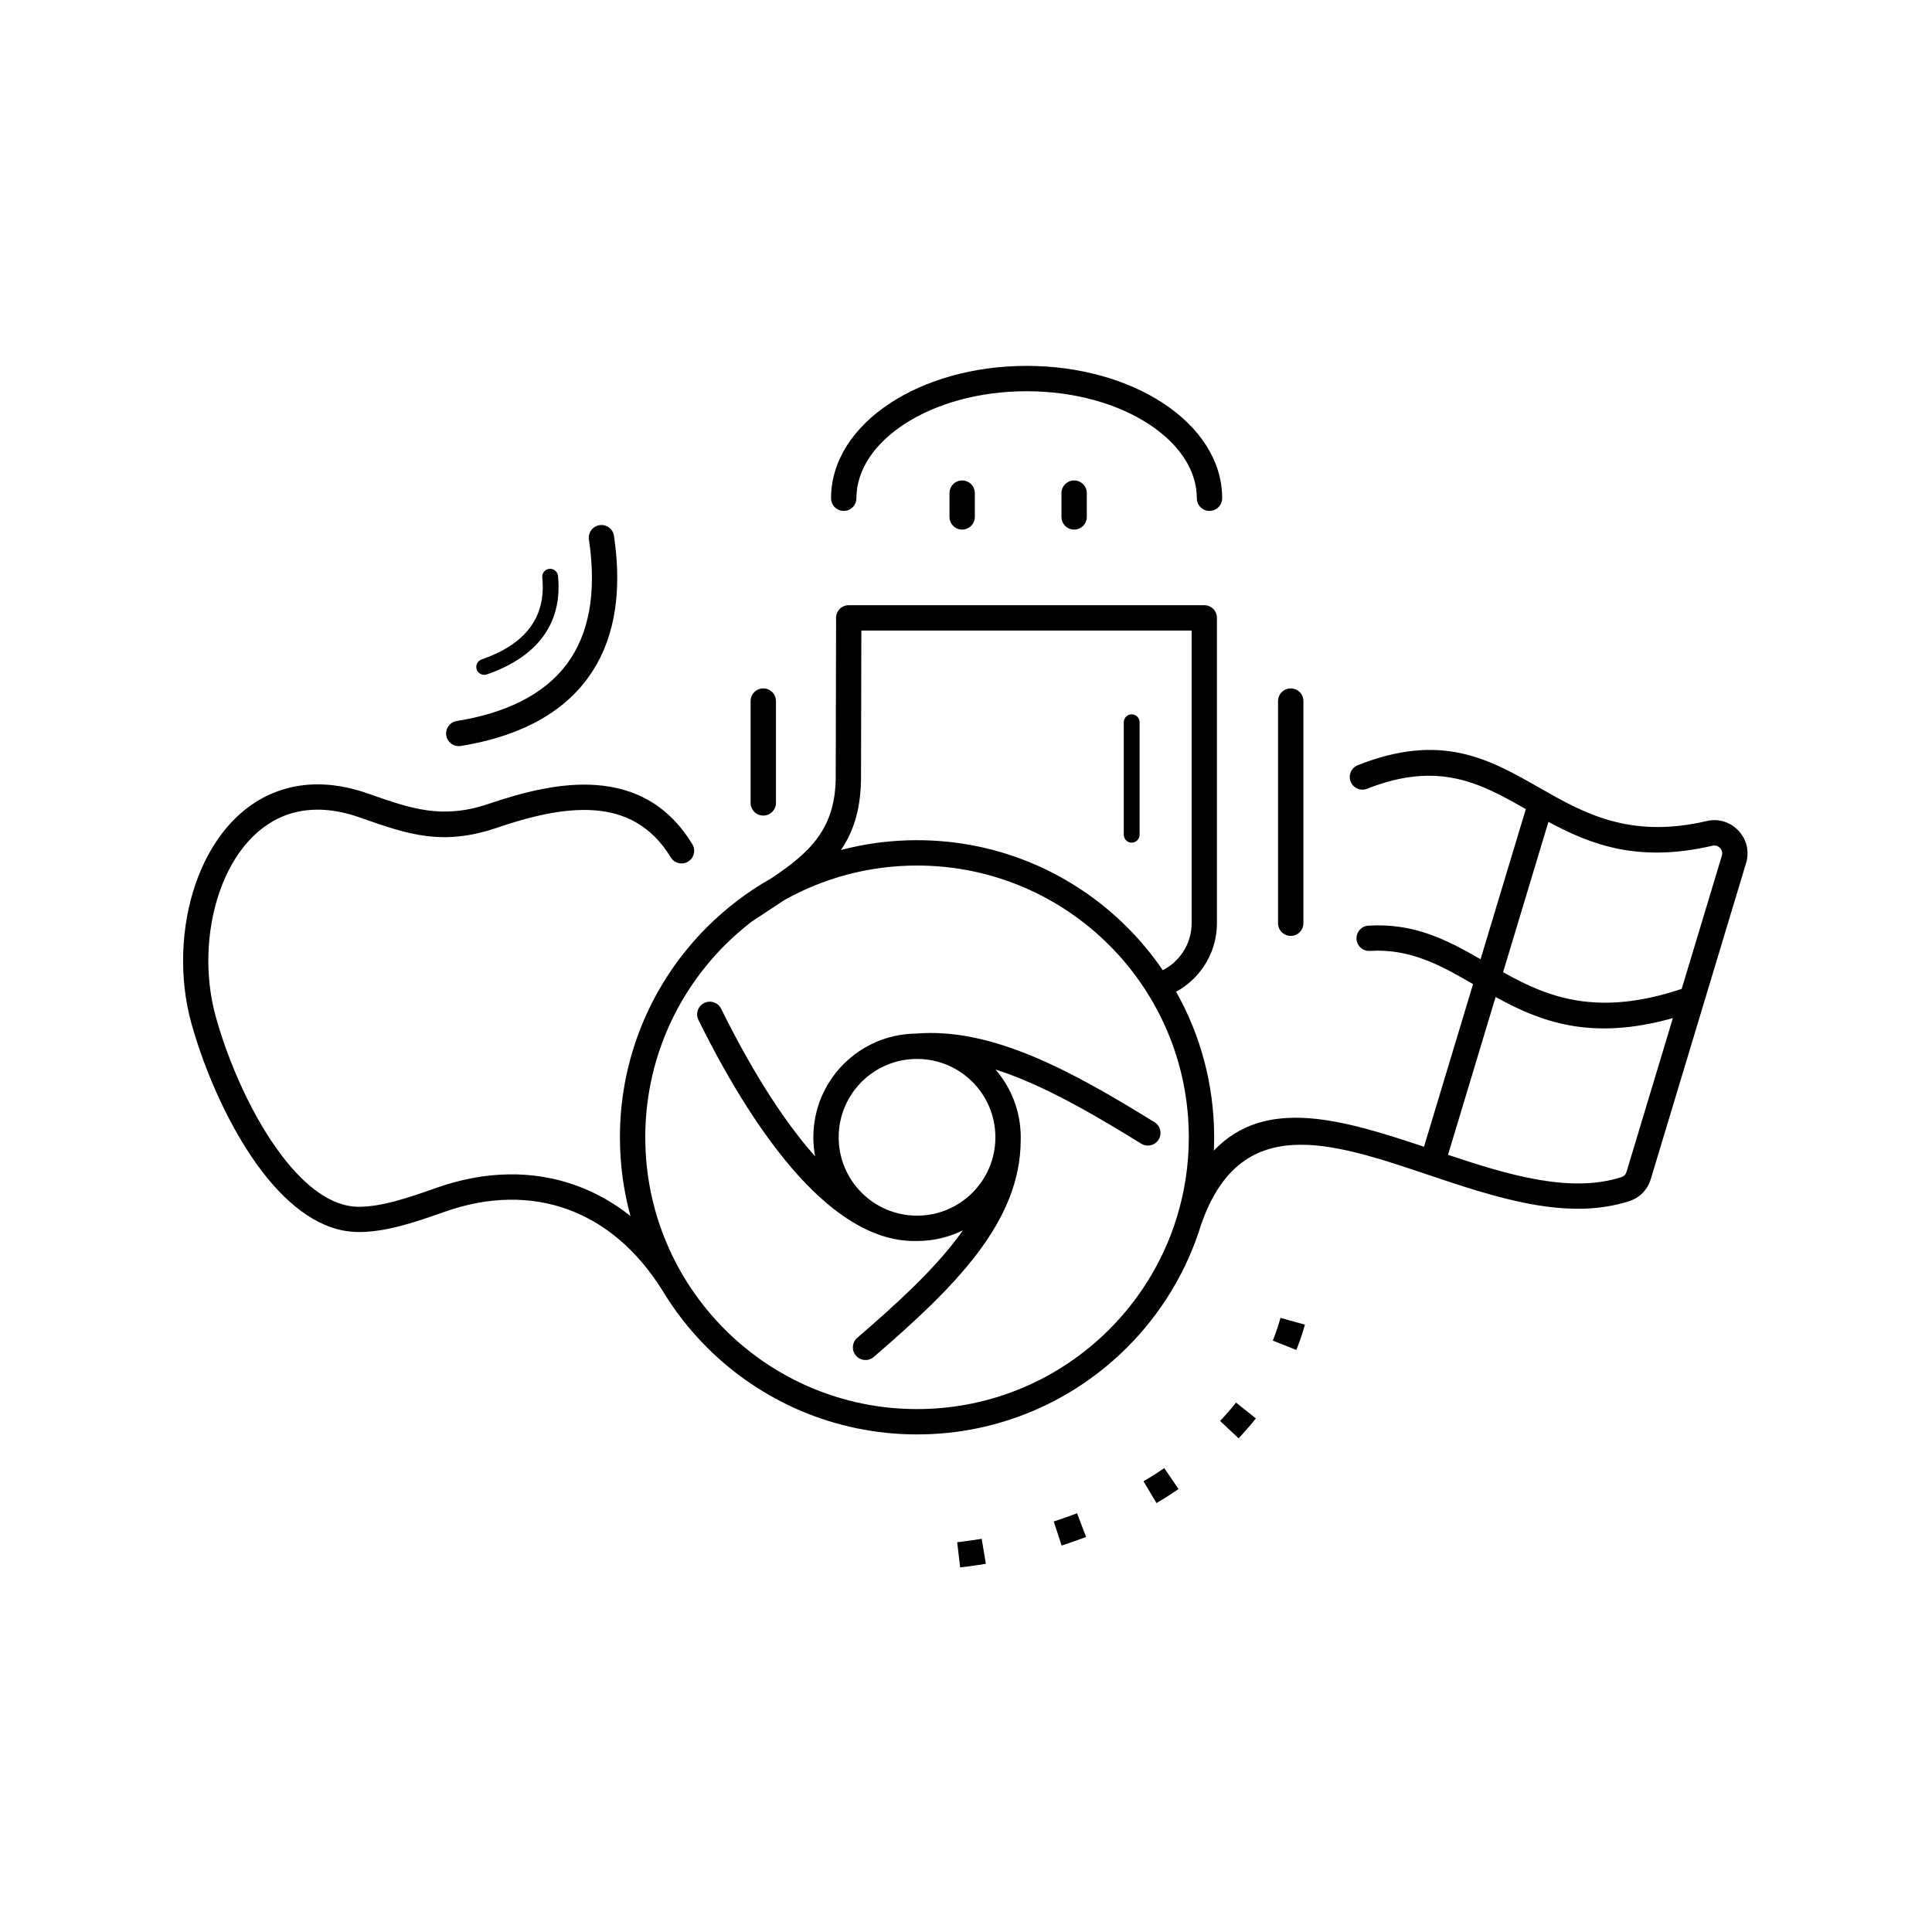 <?xml version="1.0" encoding="UTF-8"?>
<!-- Uploaded to: ICON Repo, www.iconrepo.com, Generator: ICON Repo Mixer Tools -->
<svg fill="#000000" width="800px" height="800px" version="1.1" viewBox="144 144 512 512" xmlns="http://www.w3.org/2000/svg">
 <path d="m387.03 366.66c21.742 0 41.426 8.812 55.676 23.062 3.488 3.488 6.648 7.301 9.438 11.391 2.125-1.086 3.938-2.703 5.269-4.672 1.504-2.223 2.383-4.902 2.383-7.777v-77.559h-87.531l-0.086 38.277c0.07 8.719-1.914 14.914-5.328 19.883 6.441-1.703 13.207-2.613 20.184-2.613zm100.51 135.09 0.219-0.551 0.156-0.406 0.305-0.812 0.148-0.406 0.145-0.406 0.145-0.41 0.141-0.41 0.137-0.41 0.133-0.41 0.133-0.414 0.129-0.414 0.125-0.414 0.242-0.828 0.117-0.414-6.473-1.793-0.211 0.742-0.109 0.371-0.113 0.371-0.113 0.367-0.117 0.367-0.242 0.734-0.125 0.367-0.129 0.367-0.129 0.363-0.133 0.363-0.273 0.727-0.141 0.363-0.203 0.508zm-89.086 57.633 0.742-0.09 0.57-0.07 1.133-0.148 1.133-0.156 0.566-0.082 0.562-0.082 1.125-0.172 0.559-0.09 0.418-0.07-1.098-6.625-0.391 0.062-0.535 0.086-1.07 0.164-1.078 0.156-1.078 0.148-1.086 0.141-0.543 0.066-0.715 0.086 0.785 6.672zm26.875-5.797 0.465-0.152 0.512-0.168 0.512-0.172 0.508-0.172 1.016-0.352 0.504-0.176 1.008-0.359 1-0.367 0.969-0.363-2.394-6.277-0.441 0.168-0.945 0.352-1.43 0.516-0.961 0.336-0.48 0.164-0.484 0.164-0.969 0.32-0.465 0.152 2.086 6.387zm25.16-11.254 0.398-0.238 0.43-0.258 0.43-0.262 0.852-0.523 0.844-0.531 0.836-0.539 0.414-0.27 0.414-0.273 0.82-0.547 0.398-0.27-3.781-5.551-0.375 0.254-0.383 0.258-0.387 0.258-0.387 0.254-0.781 0.508-0.789 0.5-0.398 0.25-0.398 0.246-0.805 0.492-0.402 0.242-0.398 0.238zm21.746-17.168 0.414-0.441 0.625-0.68 0.309-0.34 0.309-0.344 0.609-0.688 0.301-0.348 0.594-0.695 0.586-0.703 0.289-0.352 0.285-0.352 0.266-0.328-5.25-4.191-0.242 0.301-0.262 0.324-0.266 0.324-0.27 0.324-0.27 0.32-0.547 0.641-0.555 0.633-0.281 0.316-0.57 0.633-0.578 0.625-0.391 0.418 4.891 4.606zm82.117-163.37-12.016 39.848c11.617 6.512 24.781 11.984 47.332 4.418l10.633-35.262c0.117-0.395 0.137-0.77 0.055-1.109-0.078-0.336-0.258-0.66-0.527-0.949-0.273-0.289-0.59-0.488-0.926-0.59-0.336-0.102-0.711-0.109-1.098-0.02-19.684 4.59-32.301-0.305-43.453-6.336zm-14 46.418-12.613 41.832c16.062 5.359 32.453 10.262 45.941 5.91 0.352-0.113 0.648-0.289 0.871-0.52 0.215-0.219 0.383-0.516 0.492-0.871l12.289-40.758c-21.785 6.152-35.195 0.906-46.98-5.59zm-18.977 39.699 13-43.113c-8.434-4.887-16.586-9.465-27.34-8.797-1.848 0.109-3.434-1.301-3.543-3.148-0.109-1.848 1.301-3.434 3.148-3.543 12.113-0.754 20.871 3.797 29.723 8.895l11.996-39.777c-11.801-6.734-23.02-12.934-42.062-5.398-1.723 0.68-3.676-0.164-4.356-1.891-0.68-1.723 0.164-3.676 1.891-4.356 22.227-8.797 34.84-1.602 48.227 6.039 11.551 6.59 23.738 13.547 44.23 8.766 1.562-0.363 3.117-0.312 4.562 0.125 1.445 0.438 2.766 1.258 3.863 2.43 1.102 1.172 1.836 2.547 2.18 4.019 0.344 1.473 0.301 3.019-0.16 4.547l-25.258 83.762c-0.426 1.414-1.156 2.648-2.144 3.656-0.977 0.996-2.195 1.746-3.602 2.199-16.566 5.344-35.449-1.004-53.645-7.117-25.445-8.555-49.414-16.605-59.773 13.32-3.82 12.441-10.633 23.57-19.609 32.543-14.25 14.25-33.934 23.062-55.676 23.062-21.742 0-41.426-8.812-55.676-23.062-4.551-4.551-8.547-9.656-11.879-15.207-6.727-10.734-15.293-17.793-24.828-21.301-10.078-3.707-21.324-3.477-32.711 0.539-3.754 1.324-7.633 2.684-11.535 3.715-4.012 1.062-7.988 1.754-11.781 1.676-9.41-0.191-17.898-6.637-24.98-15.816-8.668-11.238-15.363-26.75-18.898-39.418-3.363-12.059-2.852-25.777 1.18-37.285 2.086-5.953 5.109-11.336 9.031-15.645 4.019-4.418 8.977-7.711 14.828-9.34 6.305-1.758 13.57-1.555 21.711 1.297l0.496 0.172c10.973 3.848 19.23 6.742 31.543 2.555 9.078-3.086 19.082-5.668 28.492-4.969 9.879 0.734 18.949 4.977 25.461 15.695 0.957 1.578 0.453 3.637-1.129 4.594-1.578 0.957-3.637 0.453-4.594-1.129-5.172-8.512-12.375-11.883-20.215-12.465-8.309-0.617-17.473 1.773-25.867 4.629-14.484 4.926-23.68 1.703-35.898-2.582l-0.496-0.172c-6.766-2.371-12.684-2.574-17.723-1.168-4.547 1.27-8.449 3.879-11.652 7.398-3.305 3.633-5.875 8.227-7.664 13.336-3.598 10.27-4.055 22.52-1.051 33.293 3.34 11.98 9.633 26.598 17.742 37.109 5.93 7.684 12.73 13.074 19.809 13.219 3.066 0.062 6.449-0.543 9.945-1.469 3.598-0.953 7.363-2.269 11.012-3.559 12.875-4.543 25.684-4.769 37.25-0.516 4.988 1.836 9.73 4.5 14.133 8.004-1.824-6.648-2.797-13.645-2.797-20.871 0-21.742 8.812-41.426 23.062-55.676 5.043-5.043 10.77-9.406 17.023-12.938 10.031-6.738 17.23-13.016 17.105-27.367l0.094-41.379c-0.008-0.094-0.012-0.191-0.012-0.289 0-1.855 1.504-3.359 3.359-3.359h94.227c1.855 0 3.359 1.504 3.359 3.359v80.918c0 4.258-1.305 8.227-3.535 11.527-1.855 2.75-4.359 5.035-7.285 6.633 6.418 11.398 10.078 24.559 10.078 38.57 0 1.188-0.027 2.367-0.078 3.539 13.602-14.352 34.047-8.27 55.691-1.027zm-66.207 20.855c0.25-0.82 0.508-1.613 0.773-2.391 2.019-6.637 3.106-13.68 3.106-20.977 0-19.887-8.062-37.895-21.094-50.926s-31.039-21.094-50.926-21.094c-12.777 0-24.777 3.328-35.18 9.164-1.164 0.777-2.363 1.562-3.586 2.363-1.848 1.207-3.75 2.453-5.023 3.312-2.516 1.93-4.898 4.019-7.137 6.258-13.031 13.031-21.094 31.039-21.094 50.926s8.062 37.895 21.094 50.926 31.039 21.094 50.926 21.094c19.887 0 37.895-8.062 50.926-21.094 7.672-7.672 13.621-17.07 17.219-27.559zm-9.16-103.55c0 1.16-0.941 2.098-2.098 2.098-1.16 0-2.098-0.941-2.098-2.098v-29.812c0-1.16 0.941-2.098 2.098-2.098 1.16 0 2.098 0.941 2.098 2.098zm-13.992-84.23c0 1.855-1.504 3.359-3.359 3.359s-3.359-1.504-3.359-3.359v-6.301c0-1.855 1.504-3.359 3.359-3.359s3.359 1.504 3.359 3.359zm-29.676 0c0 1.855-1.504 3.359-3.359 3.359s-3.359-1.504-3.359-3.359v-6.301c0-1.855 1.504-3.359 3.359-3.359s3.359 1.504 3.359 3.359zm-31.383-4.949c0 1.855-1.504 3.359-3.359 3.359-1.855 0-3.359-1.504-3.359-3.359 0-9.965 6.008-18.879 15.719-25.234 9.289-6.078 22.062-9.84 36.105-9.84 14.047 0 26.816 3.762 36.105 9.84 9.711 6.356 15.719 15.266 15.719 25.234 0 1.855-1.504 3.359-3.359 3.359-1.855 0-3.359-1.504-3.359-3.359 0-7.551-4.844-14.492-12.672-19.617-8.25-5.398-19.715-8.738-32.434-8.738s-24.184 3.34-32.434 8.738c-7.832 5.125-12.672 12.066-12.672 19.617zm-21.32 80.738c0 1.855-1.504 3.359-3.359 3.359-1.855 0-3.359-1.504-3.359-3.359v-26.98c0-1.855 1.504-3.359 3.359-3.359 1.855 0 3.359 1.504 3.359 3.359zm139.78 31.891c0 1.855-1.504 3.359-3.359 3.359-1.855 0-3.359-1.504-3.359-3.359v-58.871c0-1.855 1.504-3.359 3.359-3.359 1.855 0 3.359 1.504 3.359 3.359zm-216.42-65.938c-1.098 0.375-2.289-0.207-2.664-1.305-0.375-1.098 0.207-2.289 1.305-2.664 5.426-1.867 10.035-4.629 12.922-8.578 2.461-3.367 3.699-7.676 3.148-13.141-0.113-1.148 0.727-2.176 1.879-2.289 1.148-0.113 2.176 0.727 2.289 1.879 0.664 6.582-0.883 11.848-3.934 16.027-3.441 4.711-8.758 7.941-14.938 10.07zm-6.894 18.961c-1.824 0.289-3.543-0.957-3.832-2.781-0.289-1.824 0.957-3.543 2.781-3.832 12.332-1.984 23-6.641 29.363-15.371 5.426-7.445 7.84-18.039 5.66-32.73-0.27-1.832 1-3.535 2.832-3.805 1.832-0.27 3.535 1 3.805 2.832 2.461 16.586-0.457 28.805-6.894 37.641-7.543 10.352-19.75 15.801-33.719 18.047zm62.996 72.605c-0.82-1.66-0.137-3.668 1.523-4.488s3.668-0.137 4.488 1.523c7.328 14.84 15.816 28.891 24.898 39.109-0.305-1.633-0.461-3.32-0.461-5.043 0-7.59 3.074-14.457 8.051-19.43 4.879-4.879 11.578-7.93 18.992-8.047 10.113-0.852 20.445 1.59 31.094 6.016 10.402 4.324 21.129 10.566 32.273 17.461 1.574 0.973 2.059 3.031 1.09 4.606-0.973 1.574-3.031 2.059-4.606 1.09-10.852-6.715-21.285-12.789-31.328-16.961-2.453-1.02-4.883-1.926-7.289-2.695 4.164 4.816 6.684 11.098 6.684 17.965 0 0.219-0.004 0.434-0.008 0.652 0 10.832-4.301 20.562-11.379 29.961-6.996 9.293-16.676 18.215-27.559 27.59-1.398 1.211-3.512 1.059-4.723-0.34-1.211-1.398-1.059-3.512 0.34-4.723 10.594-9.125 19.977-17.762 26.586-26.539 0.488-0.648 0.965-1.301 1.422-1.953-3.668 1.812-7.797 2.832-12.164 2.832l-0.344-0.004c-10.086 0.164-19.855-5.652-28.957-15.043-10.574-10.918-20.355-26.777-28.625-43.535zm72.609 16.418c-3.758-3.758-8.949-6.082-14.684-6.082s-10.926 2.324-14.684 6.082-6.082 8.949-6.082 14.684 2.324 10.926 6.082 14.684c3.758 3.758 8.949 6.082 14.684 6.082s10.926-2.324 14.684-6.082c3.758-3.758 6.082-8.949 6.082-14.684s-2.324-10.926-6.082-14.684z"/>
</svg>